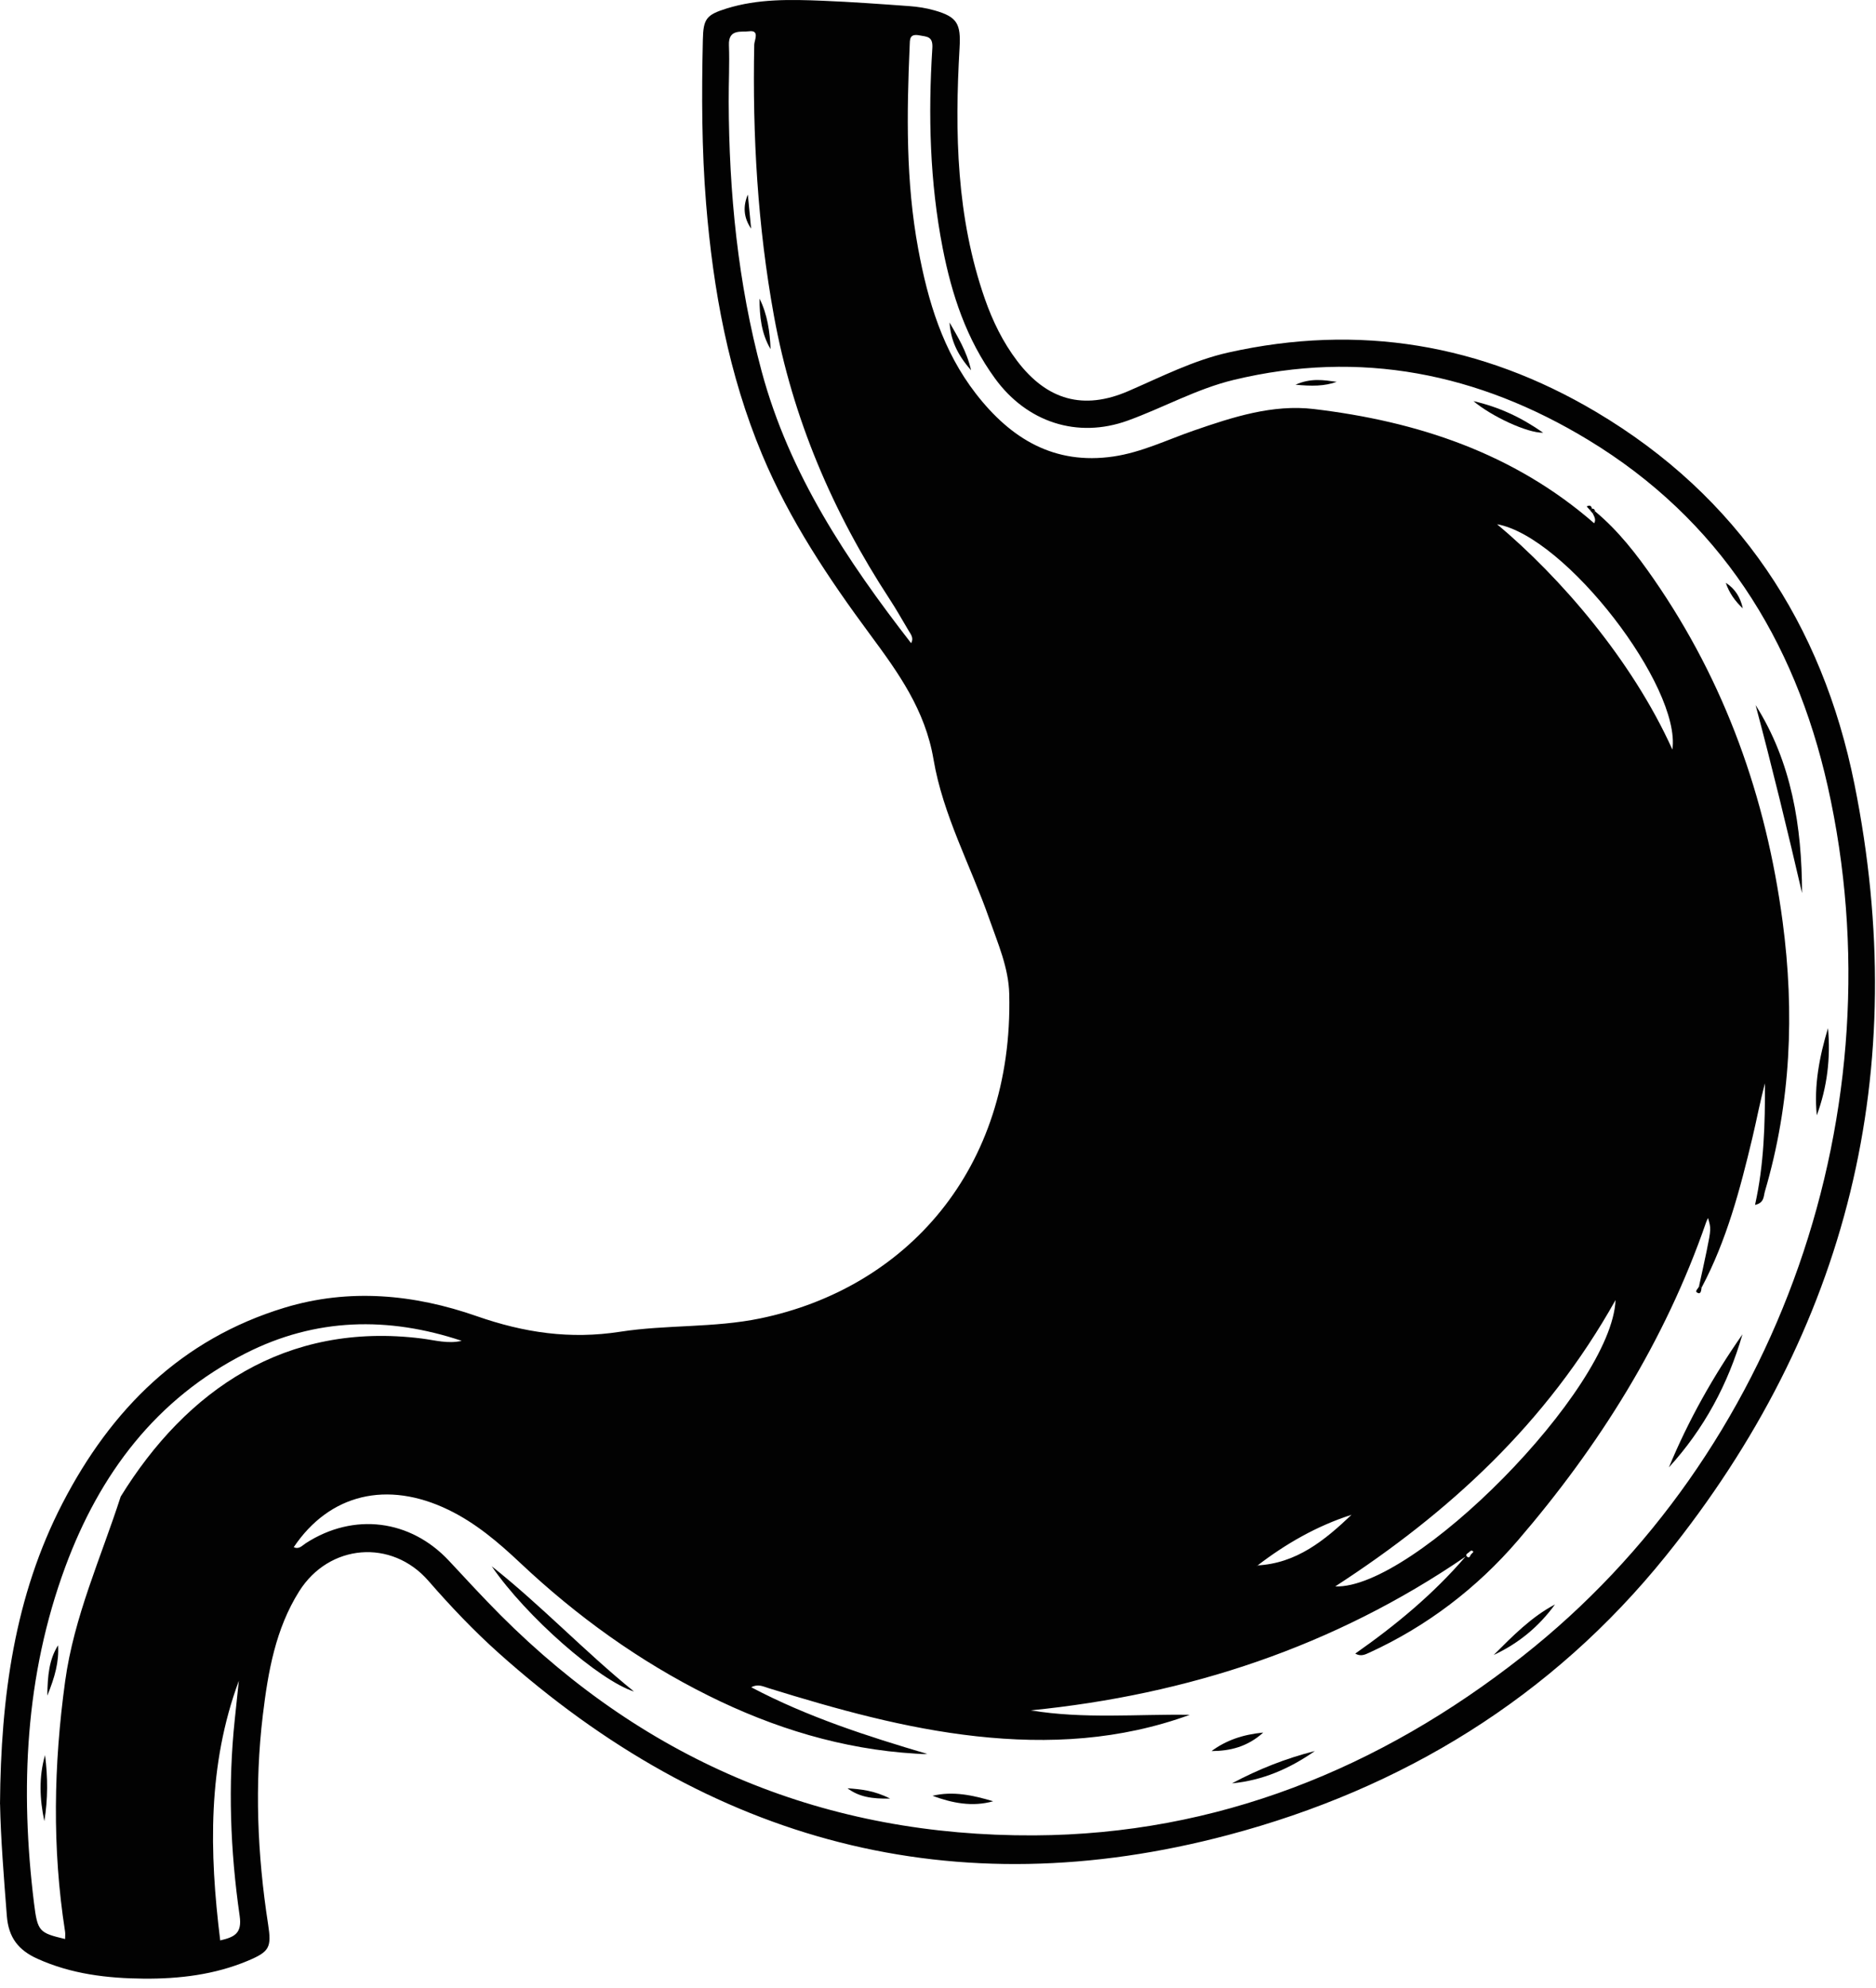 <svg width="134" height="142" viewBox="0 0 134 142" fill="none" xmlns="http://www.w3.org/2000/svg">
<path d="M0 128.85C0.061 121.169 1.041 113.987 4.466 107.363C7.941 100.643 12.961 95.638 20.318 93.4C24.951 91.992 29.586 92.441 34.051 94.002C37.433 95.182 40.713 95.673 44.296 95.116C47.595 94.602 50.996 94.849 54.307 94.162C64.684 92.009 72.388 83.564 72.089 70.997C72.043 69.112 71.278 67.386 70.667 65.639C69.338 61.834 67.354 58.221 66.68 54.238C66.082 50.703 64.166 48.047 62.165 45.341C59.182 41.308 56.401 37.156 54.445 32.486C52.044 26.748 50.94 20.72 50.437 14.559C50.119 10.665 50.116 6.761 50.203 2.857C50.236 1.344 50.444 1.062 51.896 0.608C54.144 -0.092 56.459 -0.04 58.77 0.054C60.825 0.138 62.88 0.286 64.933 0.435C65.542 0.479 66.158 0.573 66.743 0.74C68.378 1.204 68.64 1.697 68.54 3.418C68.189 9.492 68.313 15.524 70.35 21.353C70.905 22.941 71.638 24.441 72.657 25.783C74.783 28.581 77.385 29.321 80.593 27.933C82.943 26.917 85.23 25.739 87.744 25.176C97.05 23.096 105.823 24.563 114.013 29.424C124.145 35.439 130.157 44.553 132.459 55.998C136.573 76.445 132.032 94.939 118.99 111.125C110.831 121.252 100.166 127.756 87.749 131.053C68.118 136.267 50.736 131.59 35.61 118.053C33.826 116.455 32.176 114.716 30.6 112.905C27.977 109.892 23.507 110.256 21.368 113.656C19.679 116.341 19.146 119.404 18.775 122.485C18.174 127.477 18.38 132.459 19.148 137.421C19.406 139.085 19.261 139.389 17.693 140.046C15.322 141.038 12.814 141.338 10.273 141.318C7.663 141.296 5.094 140.992 2.669 139.895C1.338 139.293 0.607 138.406 0.488 136.834C0.275 134.07 0.052 131.309 0.004 128.853L0 128.85ZM105.067 111.024C105.128 110.959 105.251 110.843 105.242 110.832C105.115 110.663 105.013 110.792 104.911 110.88C104.805 110.956 104.642 111.046 104.796 111.182C104.963 111.331 105 111.121 105.067 111.024ZM89.786 111.806C92.6 111.666 94.618 110.019 96.537 108.189C94.057 108.986 91.831 110.262 89.773 111.848C89.786 111.856 89.802 111.863 89.815 111.872C89.804 111.85 89.795 111.828 89.784 111.808L89.786 111.806ZM121.54 91.976C121.481 91.928 121.423 91.878 121.366 91.83C121.544 91.013 121.73 90.196 121.897 89.377C122.227 87.75 122.223 87.75 122.001 86.99C121.949 87.107 121.902 87.196 121.869 87.288C118.928 95.797 114.213 103.279 108.414 110.026C105.509 113.407 101.934 116.148 97.818 118.031C97.495 118.18 97.2 118.327 96.803 118.103C99.691 116.078 102.366 113.869 104.679 111.178C95.279 117.611 84.855 121.038 73.624 122.157C77.428 122.787 81.209 122.417 84.983 122.476C80.016 124.289 74.918 124.576 69.735 124.007C64.656 123.448 59.761 122.076 54.898 120.571C54.506 120.451 54.14 120.245 53.661 120.508C57.695 122.634 61.95 124.005 66.238 125.27C65.941 125.294 65.67 125.264 65.399 125.248C60.173 124.933 55.25 123.42 50.598 121.103C45.655 118.644 41.194 115.428 37.157 111.624C35.599 110.155 33.971 108.771 32.024 107.83C27.645 105.714 23.533 106.706 20.982 110.501C21.359 110.681 21.58 110.389 21.845 110.218C25.259 108.009 29.312 108.515 32.076 111.48C33.288 112.78 34.493 114.092 35.748 115.351C46.297 125.921 59.074 131.158 73.868 131.086C86.929 131.022 98.555 126.315 108.726 118.316C127.135 103.84 135.704 79.136 130.553 56.167C128.19 45.632 122.777 37.086 113.458 31.428C105.596 26.654 97.163 24.953 88.113 27.136C85.466 27.776 83.09 29.122 80.552 30.04C76.938 31.347 73.344 30.145 71.079 27.04C69.037 24.239 67.985 21.06 67.333 17.714C66.414 12.995 66.29 8.224 66.596 3.442C66.65 2.594 66.227 2.629 65.664 2.524C64.939 2.389 64.996 2.84 64.976 3.28C64.764 8.132 64.697 12.98 65.588 17.784C66.277 21.504 67.341 25.065 69.704 28.115C72.212 31.353 75.314 33.219 79.528 32.604C81.545 32.308 83.376 31.406 85.282 30.747C88.063 29.786 90.901 28.864 93.847 29.214C101.228 30.094 108.11 32.356 113.87 37.373C114.02 37.108 113.87 36.887 113.764 36.661C113.822 36.615 113.881 36.571 113.94 36.525C115.596 37.903 116.905 39.595 118.123 41.356C123.224 48.728 126.153 56.946 127.33 65.823C128.193 72.326 127.924 78.768 126.064 85.094C125.964 85.434 126.031 85.909 125.359 86.056C126.01 83.137 126.075 80.257 126.07 77.369C125.719 78.668 125.476 79.984 125.166 81.282C124.288 84.959 123.328 88.606 121.54 91.968V91.976ZM32.978 95.764C27.715 94.013 22.547 94.12 17.55 96.653C11.142 99.901 7.117 105.279 4.667 111.9C1.791 119.682 1.424 127.758 2.43 135.932C2.682 137.966 2.801 138.045 4.65 138.489C4.65 138.305 4.674 138.124 4.646 137.948C3.716 131.993 3.833 126.052 4.652 120.085C5.287 115.456 7.21 111.259 8.621 106.888C13.303 99.294 20.405 94.376 30.132 95.6C31.07 95.719 32.014 95.997 32.976 95.764H32.978ZM65.08 45.937C65.286 45.571 65.061 45.308 64.896 45.034C64.45 44.286 64.025 43.524 63.548 42.797C59.488 36.593 56.613 29.884 55.282 22.56C54.118 16.159 53.743 9.687 53.875 3.181C53.882 2.877 54.285 2.13 53.502 2.235C52.961 2.308 52.024 2.045 52.067 3.214C52.117 4.561 52.044 5.912 52.05 7.261C52.074 13.773 52.707 20.212 54.402 26.516C56.381 33.871 60.498 40.031 65.08 45.937ZM115.396 92.85C110.454 101.679 103.461 108.062 95.375 113.304C100.952 113.529 115.134 99.255 115.396 92.85ZM106.936 37.443C111.405 41.189 116.55 47.093 119.456 53.535C120.094 49.053 111.83 38.312 106.936 37.443ZM15.729 138.588C16.757 138.349 17.299 138.082 17.119 136.838C16.447 132.176 16.273 127.482 16.772 122.781C16.869 121.868 16.965 120.957 17.06 120.044C14.83 126.074 14.944 132.257 15.729 138.586V138.588Z" fill="#020202"/>
<path d="M128.718 63.786C127.675 59.295 126.587 54.815 125.401 50.361C127.981 54.443 128.703 59.019 128.718 63.786Z" fill="#020202"/>
<path d="M35.122 111.865C38.664 114.666 41.773 117.97 45.285 120.812C42.796 120.02 37.591 115.467 35.122 111.865Z" fill="#020202"/>
<path d="M124.462 95.3C123.428 98.873 121.709 102.061 119.207 104.803C120.601 101.435 122.378 98.284 124.462 95.3Z" fill="#020202"/>
<path d="M130.571 73.428C130.766 75.565 130.515 77.643 129.771 79.657C129.559 77.525 129.96 75.464 130.571 73.428Z" fill="#020202"/>
<path d="M93.916 125.063C92.127 126.316 90.185 127.163 88 127.369C89.882 126.364 91.85 125.585 93.916 125.063Z" fill="#020202"/>
<path d="M106.695 118.199C108.05 116.848 109.377 115.486 111.07 114.593C109.914 116.185 108.451 117.387 106.695 118.199Z" fill="#020202"/>
<path d="M105.247 28.649C107.079 29.074 108.624 29.792 110.226 30.905C109.093 30.933 106.541 29.738 105.247 28.649Z" fill="#020202"/>
<path d="M70.941 128.649C69.458 129.067 68.023 128.782 66.607 128.259C68.082 127.904 69.508 128.224 70.941 128.649Z" fill="#020202"/>
<path d="M86.537 125.065C87.591 124.29 88.772 123.885 90.233 123.742C89.089 124.769 87.864 125.058 86.537 125.065Z" fill="#020202"/>
<path d="M69.364 26.448C68.335 25.283 67.905 24.236 67.825 23.032C68.391 24.044 69.033 25.02 69.364 26.448Z" fill="#020202"/>
<path d="M60.535 127.722C61.487 127.792 62.434 127.875 63.577 128.457C62.272 128.488 61.344 128.328 60.535 127.722Z" fill="#020202"/>
<path d="M95.481 27.272C94.597 27.59 93.688 27.585 92.537 27.478C93.641 26.981 94.562 27.147 95.481 27.272Z" fill="#020202"/>
<path d="M123.27 41.625C123.948 42.054 124.321 42.685 124.486 43.453C123.937 42.939 123.51 42.343 123.27 41.625Z" fill="#020202"/>
<path d="M121.54 91.976C121.511 92.175 121.494 92.484 121.219 92.317C121.024 92.199 121.353 92.013 121.366 91.829C121.425 91.877 121.483 91.928 121.54 91.976Z" fill="#020202"/>
<path d="M113.584 36.451C113.502 36.359 113.417 36.265 113.335 36.173C113.521 36.072 113.66 36.088 113.71 36.326C113.667 36.368 113.625 36.409 113.584 36.451Z" fill="#020202"/>
<path d="M113.71 36.326C113.849 36.326 113.92 36.398 113.938 36.532C113.879 36.578 113.82 36.622 113.762 36.668C113.701 36.596 113.643 36.523 113.582 36.451C113.623 36.407 113.664 36.366 113.708 36.326H113.71Z" fill="#020202"/>
<path d="M3.168 130.069C2.832 128.495 2.767 126.921 3.217 125.351C3.419 126.925 3.426 128.497 3.168 130.069Z" fill="#020202"/>
<path d="M3.38 121.105C3.399 119.649 3.512 118.524 4.147 117.51C4.223 118.675 3.926 119.761 3.38 121.105Z" fill="#020202"/>
<path d="M54.253 21.326C54.819 22.465 54.99 23.689 55.042 24.937C54.383 23.827 54.251 22.59 54.253 21.326Z" fill="#020202"/>
<path d="M53.418 13.898C53.496 14.708 53.574 15.52 53.652 16.33C53.117 15.551 53.056 14.738 53.418 13.898Z" fill="#020202"/>
</svg>
